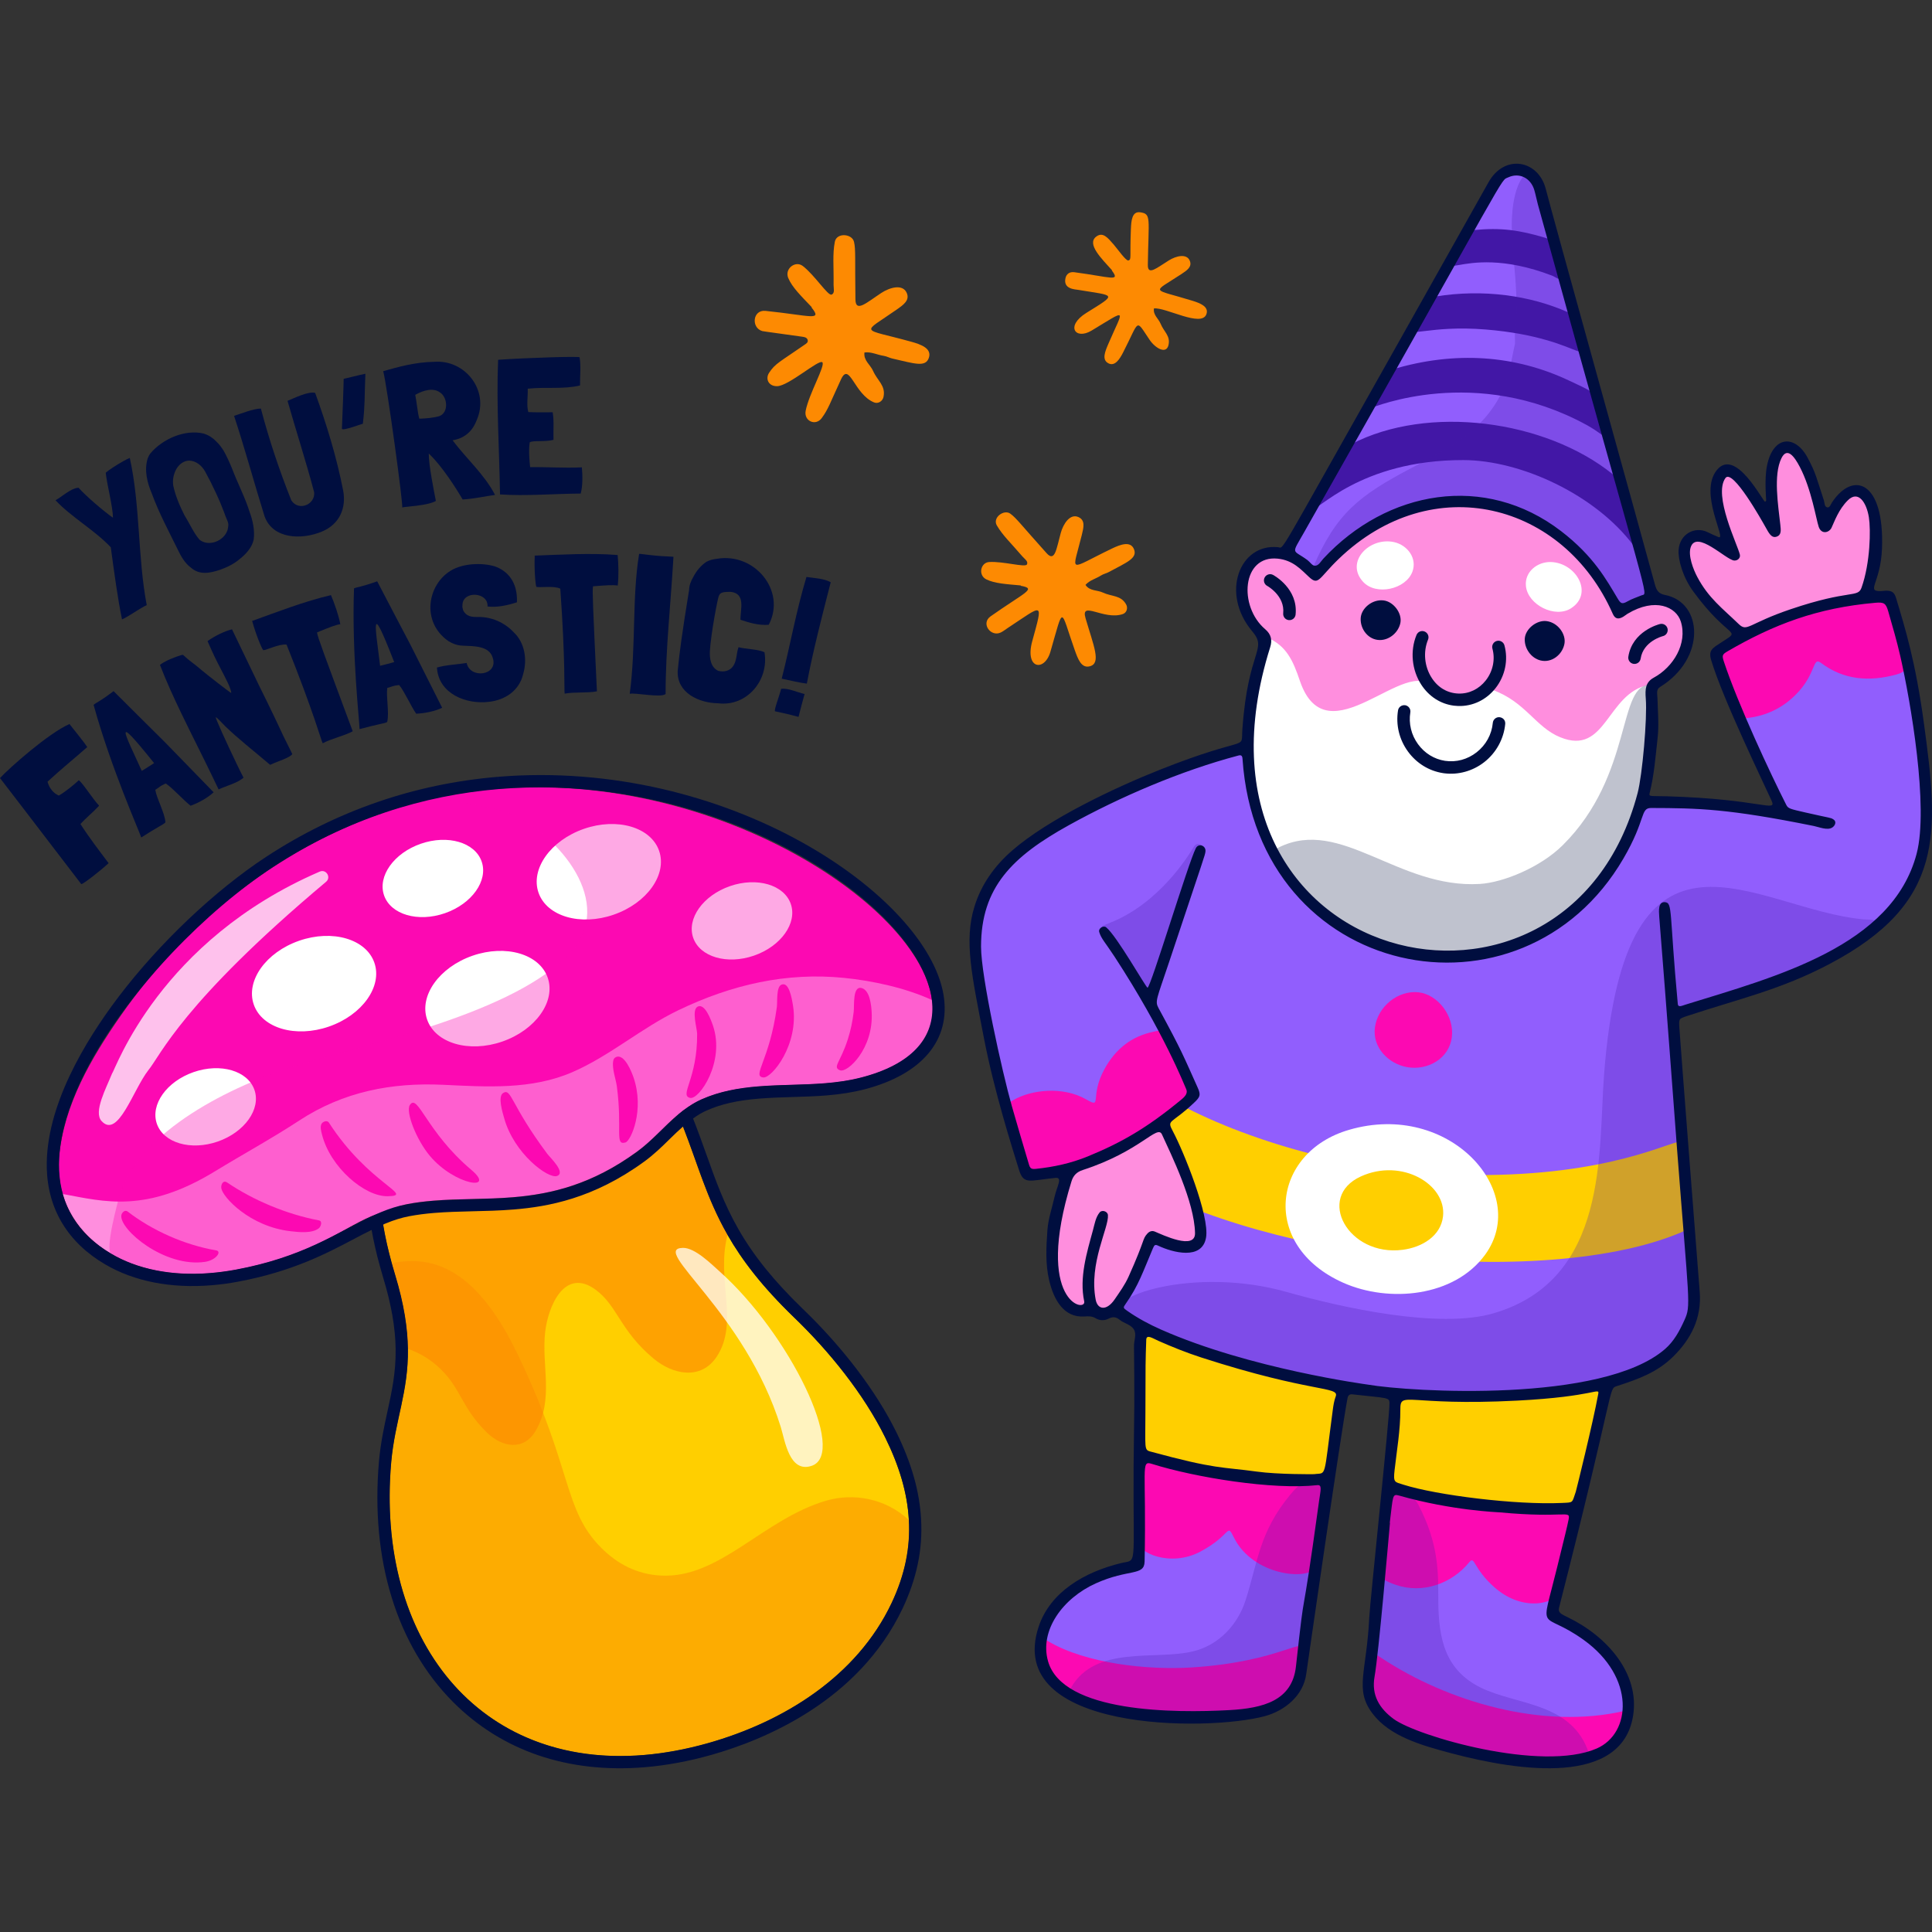 <?xml version="1.0" encoding="UTF-8"?>
<!-- Generator: Adobe Illustrator 25.2.1, SVG Export Plug-In . SVG Version: 6.00 Build 0)  -->
<svg xmlns="http://www.w3.org/2000/svg" xmlns:xlink="http://www.w3.org/1999/xlink" version="1.1" id="Capa_1" x="0px" y="0px" viewBox="0 0 512 512" style="enable-background:new 0 0 512 512;" xml:space="preserve" width="512" height="512">
<rect x="0" y="0" width="512" height="512" fill="#333333" stroke="none"/>
<g>
	<g>
		<g>
			<g>
				<path style="fill:#FFCF00;" d="M240.867,402.815c0.388,7.206-1.019,14.462-4.595,22.011      c-9.193,19.407-28.537,31.436-48.676,37.134c-53.356,15.035-88.569-21.551-83.919-74.437c0.984-11.054,4.589-18.59,4.416-30.07      c-0.065-5.415-0.97-11.731-3.39-19.701c-0.32-0.991-0.6-1.995-0.886-3.02c-0.021-0.061-0.043-0.123-0.044-0.191      c-0.287-1.094-0.574-2.187-0.842-3.287c-0.532-2.133-0.983-4.293-1.352-6.482c-0.051-0.28-0.11-0.581-0.148-0.889      c-0.133-0.78-0.265-1.56-0.377-2.347c-0.001-0.069-0.03-0.151-0.031-0.219c2.574-0.916,5.414-1.923,6.787-2.193      c18.596-3.603,37.439,3.238,60.992-13.921c4.036-2.913,7.192-6.715,10.897-9.858c4.848,11.533,6.951,21.173,13.106,31.909      c3.788,6.624,9.144,13.668,17.625,21.854c9.231,8.889,18.478,20.274,24.169,31.858      C238.254,388.397,240.473,395.588,240.867,402.815z"/>
				<path style="opacity:0.65;fill:#FD8A02;" d="M192.807,327.256c-3.119,11.978,3.142,23.09-2.856,32.259      c-4.194,6.364-11.678,4.76-16.746,0.53c-8.946-7.474-9.551-13.986-15.341-18.241c-8.258-6.084-12.642,4.429-13.396,11.252      c-1.003,8.882,2.408,17.862-2.564,26.216c-3.139,5.241-8.846,4.398-13.057,0.191c-6.5-6.441-6.649-11.367-12.079-16.642      c-2.49-2.417-5.364-4.22-8.674-5.366c-0.065-5.415-0.97-11.731-3.39-19.701c-0.321-1.059-0.629-2.145-0.93-3.211      c-0.287-1.094-0.574-2.187-0.842-3.287c-0.512-2.14-0.963-4.301-1.352-6.482c-0.051-0.28-0.11-0.581-0.148-0.889      c-0.133-0.78-0.265-1.56-0.377-2.347c-0.001-0.069-0.03-0.151-0.031-0.219c2.574-0.916,5.414-1.923,6.787-2.193      c18.596-3.603,37.439,3.238,60.992-13.921c4.036-2.913,7.192-6.715,10.897-9.858C184.549,306.88,186.652,316.52,192.807,327.256      z"/>
				<path style="opacity:0.5;fill:#FD8A02;" d="M240.858,402.821c0.405,7.207-1.006,14.448-4.582,22.005      c-9.193,19.415-28.53,31.443-48.675,37.121c-53.369,15.043-88.568-21.55-83.922-74.424c0.977-11.062,4.579-18.595,4.426-30.07      c-0.07-5.42-0.984-11.724-3.41-19.694c-0.304-1.002-0.593-2.01-0.877-3.028c3.718-0.683,7.423-0.808,11.133,0.259      c11.049,3.162,18.131,15.273,22.678,24.844c14.207,29.893,11.626,40.169,21.66,50.313c4.249,4.291,9.511,7.062,15.84,7.395      c15.586,0.845,27.081-14.929,43.78-19.836C226.25,395.561,234.674,397.09,240.858,402.821z"/>
				<path style="fill:#FC09B2;" d="M247,265.016c1.206,9.103-4.282,16.763-18.734,20.536c-13.81,3.572-29.03-0.097-42.32,5.772      c-2.353,1.022-4.385,2.438-6.244,4.023c-3.705,3.143-6.861,6.944-10.897,9.858c-23.553,17.16-42.396,10.318-60.992,13.921      c-1.374,0.27-4.214,1.277-6.787,2.193l-1.167,0.405c-8.035,2.763-16.09,10.763-37.332,14.733      c-13.686,2.543-24.959,0.532-33.042-4.189c-6.538-3.836-10.957-9.438-12.878-15.838c-0.915-3.101-1.256-6.401-0.955-9.763      c1.267-13.883,8.501-26.233,16.324-37.479c18.531-26.613,46.291-47.915,77.804-56.341c1.612-0.444,3.238-0.847,4.859-1.203      C178.818,197.259,243.354,237.627,247,265.016z"/>
				<g>
					<path style="fill:#FFFFFF;" d="M113.19,270.189c2.178,6.282,11.098,8.893,19.924,5.833c8.826-3.06,14.215-10.633,12.037-16.914       c-2.178-6.281-11.098-8.893-19.924-5.833C116.401,256.335,111.012,263.908,113.19,270.189z"/>
					<path style="fill:#FFFFFF;" d="M142.712,236.566c2.178,6.281,11.098,8.893,19.924,5.833       c8.826-3.06,14.215-10.633,12.037-16.914c-2.178-6.281-11.098-8.893-19.924-5.833       C145.923,222.712,140.534,230.285,142.712,236.566z"/>
					<path style="fill:#FFFFFF;" d="M183.706,248.524c1.762,5.083,8.981,7.196,16.123,4.72c7.142-2.476,11.503-8.605,9.74-13.688       c-1.762-5.083-8.981-7.197-16.123-4.72S181.944,243.441,183.706,248.524z"/>
					<path style="fill:#FFFFFF;" d="M101.782,237.288c1.762,5.083,8.981,7.196,16.123,4.72c7.142-2.476,11.503-8.604,9.74-13.688       c-1.762-5.083-8.981-7.196-16.123-4.72C104.381,226.077,100.02,232.205,101.782,237.288z"/>
					<path style="fill:#FFFFFF;" d="M41.569,297.806c1.763,5.083,8.981,7.196,16.123,4.72c7.142-2.476,11.503-8.605,9.74-13.688       c-1.762-5.083-8.981-7.196-16.123-4.72C44.168,286.595,39.807,292.723,41.569,297.806z"/>
					<path style="fill:#FFFFFF;" d="M67.253,266.216c2.178,6.281,11.098,8.893,19.924,5.833c8.826-3.06,14.215-10.633,12.037-16.914       c-2.178-6.281-11.098-8.893-19.924-5.833C70.464,252.362,65.075,259.934,67.253,266.216z"/>
				</g>
				<path style="fill:#FF8EDE;" d="M246.994,265.021c1.217,9.098-4.281,16.768-18.73,20.522      c-13.805,3.589-29.019-0.082-42.308,5.781c-7.008,3.092-11.091,9.482-17.146,13.888c-23.55,17.151-42.396,10.3-60.992,13.914      c-1.596,0.31-5.109,1.606-7.971,2.588c-8.027,2.764-16.084,10.775-37.314,14.739c-24.762,4.614-41.657-5.707-45.925-20.037      c11.125,2.071,22.127,5.139,40.385-6.02c7.415-4.528,15.047-8.683,22.329-13.456c11.689-7.645,24.455-10.105,38.212-9.453      c11.461,0.543,23.309,1.332,34.103-3.335c9.954-4.308,18.304-11.701,28.082-16.405c14.275-6.867,28.742-10.121,43.97-8.597      C231.159,259.891,239.966,261.792,246.994,265.021z"/>
				<path style="opacity:0.35;fill:#FC09B2;" d="M246.994,265.021c1.217,9.098-4.281,16.768-18.73,20.522      c-13.805,3.589-29.019-0.082-42.308,5.781c-7.008,3.092-11.091,9.482-17.146,13.888c-23.55,17.151-42.396,10.3-60.992,13.914      c-1.596,0.31-5.109,1.606-7.971,2.588c-8.027,2.764-16.084,10.775-37.314,14.739c-13.69,2.547-24.968,0.538-33.044-4.197      c-1.741-1.021,1.661-13.573,2.183-15.33c5.152-17.309,30.012-29.301,46.721-34.475c19.656-6.086,58.107-13.929,72.908-30.127      c11.801-12.914-2.826-31.074-16.836-37.061c-1.576-0.673-18.166-3.989-19.834-3.616      C178.821,197.269,243.355,237.624,246.994,265.021z"/>
				<g>
					<g>
						<path style="fill:#FC09B2;" d="M113.93,306.33c-3.612-4.293-6.471-11.687-5.322-13.476c2.112-3.289,4.331,7.063,16.285,17.158        C131.633,315.704,120.548,314.194,113.93,306.33z"/>
					</g>
					<g>
						<path style="fill:#FC09B2;" d="M87.12,297.441c10.615,16.461,23.006,19.424,15.627,19.573        c-6.122,0.123-15.229-7.672-17.416-16.355c-0.2-0.795-0.553-2.018-0.138-2.807C85.501,297.269,86.613,296.796,87.12,297.441z"/>
					</g>
					<g>
						<path style="fill:#FC09B2;" d="M33.775,321.029c6.517,5.056,15.179,8.918,23.508,10.331c1.575,0.267-0.014,2.612-2.942,3.043        c-10.7,1.575-22.662-8.51-22.189-12.304C32.232,321.441,32.997,320.534,33.775,321.029z"/>
					</g>
					<g>
						<path style="fill:#FC09B2;" d="M145.031,305.772c0.763,1.023,4.994,4.963,2.6,5.87c-2.293,0.868-11.44-5.907-14.036-15.372        c-0.366-1.336-1.763-5.674-0.256-6.612C135.557,288.279,135.213,292.613,145.031,305.772z"/>
					</g>
					<g>
						<path style="fill:#FC09B2;" d="M60.103,313.312c6.976,4.755,15.875,8.493,24.408,10.101c1.037,0.195,0.527,1.672-0.036,2.108        c-1.836,1.422-5.387,1.006-7.491,0.764c-10.777-1.237-18-9.039-18.338-11.408C58.52,313.987,59.048,312.724,60.103,313.312z"/>
					</g>
					<g>
						<path style="fill:#FC09B2;" d="M210.157,266.516c1.633,10.328-5.655,19.29-7.887,19.021c-3.071-0.369,1.684-4.487,3.61-18.691        c0.181-1.338-0.208-5.246,1.184-5.881C209.051,260.058,209.82,264.383,210.157,266.516z"/>
					</g>
					<g>
						<path style="fill:#FC09B2;" d="M188.955,271.843c3.249,9.574-3.691,19.715-6.097,19.108c-2.89-0.73,1.977-4.972,1.89-16.974        c-0.011-1.492-1.6-6.471,0.215-7.248C186.775,265.953,188.324,269.983,188.955,271.843z"/>
					</g>
					<g>
						<path style="fill:#FC09B2;" d="M165.775,302.754c-2.956,0.903-0.798-3.323-2.293-14.802c-0.259-1.986-1.332-4.716-0.986-6.725        c0.085-0.494,0.232-0.844,0.711-1.072c2.257-1.075,4.212,4.008,4.671,5.34C170.873,294.177,167.179,302.325,165.775,302.754z"/>
					</g>
					<g>
						<path style="fill:#FC09B2;" d="M222.601,283.636c-2.059-0.837,0.101-2.025,2.082-8.211c0.761-2.375,1.27-4.821,1.56-7.297        c0.193-1.653-0.341-6.987,2.146-6.273c2.15,0.618,2.511,4.609,2.611,6.352C231.559,277.927,224.533,284.422,222.601,283.636z"/>
					</g>
				</g>
				<g style="opacity:0.75;">
					<path style="fill:#FFFFFF;" d="M86.41,233.688c-38.197,32.069-43.912,46.096-47.091,49.915       c-4.057,5.197-8.029,18.306-12.411,13.477c-2.188-2.41,1.209-8.643,2.763-12.526c0.967-1.235,12.635-35.261,55.074-53.576       C86.43,230.25,87.832,232.491,86.41,233.688z"/>
					<path style="fill:#FFFFFF;" d="M206.915,378.19c1.105,3.562,2.266,12.278,8.203,10.265c9.542-3.235-5.911-35.058-24.514-51.598       c-2.112-1.878-6.436-6.203-9.596-6.159C171.922,330.824,197.367,347.431,206.915,378.19z"/>
				</g>
			</g>
			<path style="fill:#000E3F;" d="M201.132,291.149c2.873-0.238,5.889-0.334,8.795-0.422c2.993-0.095,6.075-0.176,9.142-0.429     c3.846-0.318,7.021-0.841,10.024-1.611c15.33-3.985,22.97-13.142,20.935-25.131c-4.445-26.167-57.161-62.722-118.099-57.688     l0.268,3.24c80.447-6.624,149.451,62.558,96.072,76.428c-3.109,0.801-6.268,1.257-9.466,1.521     c-5.94,0.491-11.997,0.36-17.937,0.851c-5.12,0.423-10.137,1.294-14.9,3.406c-1.321,0.588-2.546,1.298-3.677,2.087     c-0.908,0.597-1.766,1.255-2.58,1.953c-3.72,3.135-6.886,6.941-10.907,9.862c-11.98,8.732-22.735,11.23-32.867,12.067     c-7.301,0.603-14.282,0.353-21.151,0.921c-2.333,0.193-4.659,0.472-6.971,0.924c-2.397,0.459-4.621,1.186-6.809,2.085     c-1.029,0.433-2.058,0.888-3.082,1.386c-8.767,4.182-17.83,10.586-35.394,13.863c-2.313,0.43-4.55,0.724-6.71,0.902     c-10.693,0.883-19.628-1.163-26.326-5.112c-36.979-21.652,7.996-79.609,42.821-102.452     c19.539-12.793,40.055-19.033,59.862-20.691l0.021-0.002l-0.289-3.239c-11.015,0.932-21.684,3.162-31.939,6.706     c-10.256,3.544-20.1,8.381-29.447,14.503c-13.636,8.956-28.259,22.822-39.087,37.07c-8.904,11.74-19.449,29.163-19.035,45.484     c0.288,10.872,5.627,19.675,15.455,25.431c7.681,4.52,17.451,6.432,28.231,5.541c2.289-0.189,4.656-0.494,7.032-0.951     c14.35-2.686,23.395-7.457,30.668-11.298c1.604-0.85,3.168-1.676,4.695-2.411c0.57,3.215,1.314,6.438,2.21,9.648     c0.283,1.042,0.585,2.083,0.887,3.102c2.121,6.98,3.195,13.134,3.271,18.803c0.079,6.214-1.005,11.262-2.175,16.578     c-0.883,4.053-1.797,8.261-2.24,13.169c-2.279,26.113,4.681,48.766,19.625,63.8c12.947,12.98,30.492,18.969,50.799,17.291     c5.702-0.471,11.637-1.57,17.63-3.261c13.942-3.936,39.062-14.21,50.727-38.858c3.739-7.921,5.342-15.644,4.881-23.588     c-0.39-7.362-2.536-14.906-6.563-23.099c-5.356-10.867-14.19-22.491-24.867-32.744c-7.564-7.314-12.992-14.043-17.036-21.147     c-3.764-6.605-5.999-12.858-8.351-19.471c-1.128-3.126-2.265-6.359-3.611-9.75c1.23-0.906,2.411-1.613,3.609-2.125     C191.115,292.586,195.385,291.624,201.132,291.149z M192.804,327.245c3.79,6.647,9.134,13.687,17.619,21.881     c9.237,8.871,18.486,20.265,24.184,31.843c3.658,7.419,5.863,14.631,6.241,21.842c0.421,7.208-1.002,14.459-4.575,22.018     c-9.183,19.419-28.526,31.435-48.674,37.123c-5.908,1.662-11.587,2.697-17.009,3.145c-43.657,3.606-71.032-30.54-66.915-77.575     c0.979-11.064,4.575-18.604,4.432-30.075c-0.077-5.409-0.991-11.728-3.409-19.684c-0.3-0.997-0.602-2.016-0.882-3.037     c-0.927-3.316-1.687-6.733-2.277-10.186c0.228-0.128,0.46-0.234,0.692-0.318c2.229-0.924,4.203-1.522,6.193-1.904     c2.035-0.386,4.207-0.674,6.626-0.874c3.283-0.271,6.583-0.348,10.056-0.439c3.582-0.078,7.294-0.167,11.095-0.481     c8.987-0.742,21.036-2.847,34.512-12.682c2.545-1.841,4.739-3.98,6.83-6.045c1.167-1.14,2.295-2.234,3.451-3.243     C184.988,308.708,187.26,317.524,192.804,327.245z"/>
		</g>
		<g>
			<g>
				<g>
					<path style="fill:#000E3F;" d="M21.35,218.334l-0.043,0.032c2.386,3.694,5.091,7.208,7.473,10.378       c-1.987,1.864-6.543,5.441-7.189,5.546l-0.072-0.011c-7.707-10-11.58-15.185-21.486-28.036L0,206.2       c2.471-2.694,12.887-11.913,18.407-14.323c1.113,1.446,3.754,4.613,4.713,6.112c-2.815,2.501-7.346,6.195-10.522,9.17       c0.497,1.924,1.787,3.17,2.951,3.654c0.072,0.011,0.072,0.011,0.115-0.021c1.728-1.004,4.064-2.934,5.206-4.015       c0.968,0.571,3.614,4.856,5.35,6.681c0.03,0.04,0.021,0.115-0.064,0.176C24.688,215.231,22.777,216.771,21.35,218.334z"/>
					<path style="fill:#000E3F;" d="M56.572,209.922l0.03,0.045c-1.546,1.463-3.885,2.745-6.034,3.541l-0.047,0.028       c-1.902-1.457-4.722-4.677-6.598-5.902c-1.643,0.724-1.444,0.845-2.769,1.677c0.369,2.357,2.484,6.019,2.688,8.603       c-0.043,0.028-0.06,0.1-0.106,0.128c-0.403,0.437-2.221,1.27-6.212,3.841c-0.047,0.027-0.047,0.027-0.119,0.01       c-0.395-1.416-7.966-18.288-12.603-35.097c0.756-0.662,1.631-0.839,5.295-3.635c1.975,1.964,10.883,10.853,13.452,13.372       L56.572,209.922z M37.57,204.289c1.045-0.594,2.166-1.361,3.27-2.053C29.503,188.096,33.121,194.448,37.57,204.289z"/>
					<path style="fill:#000E3F;" d="M71.591,202.688c-4.31-3.66-8.577-6.989-11.962-10.286l-1.147-1.185       c-0.577-0.59-1.15-1.182-1.291-1.115c-0.191,0.089,2.883,6.834,5.418,12.102c0.705,1.458,1.359,2.822,1.928,3.879       c-0.611,0.529-1.253,0.892-1.957,1.231c-1.503,0.724-3.193,1.191-4.65,1.892l-1.579-3.291       c-2.879-5.972-5.486-11.03-8.314-16.906c-2.085-4.327-4.051-8.652-5.647-12.807c0.544-0.435,1.274-0.845,2.025-1.206       c0.798-0.384,3.991-1.692,4.132-1.41c2.004,1.875,2.582,2,4.981,4.089c0.803,0.711,7.588,6.019,7.728,5.951       c0.123-0.231-0.395-1.662-0.917-2.745c-1.198-2.493-2.335-4.493-3.423-6.749c-0.633-1.316-1.219-2.656-1.919-4.231       c0.989-0.707,2.077-1.346,3.248-1.911c1.176-0.567,2.255-0.97,3.24-1.212l7.286,15.142c1.316,2.609,2.628,5.335,3.919,8.017       c0.888,1.832,1.631,3.503,2.467,5.242c0.611,1.27,1.248,2.469,1.86,3.739l0.45,0.94c-0.119,0.115-0.357,0.461-1.435,0.983       C74.763,201.45,72.861,202.077,71.591,202.688z"/>
					<path style="fill:#000E3F;" d="M90.19,165.413c-1.316,0.187-2.955,0.875-6.004,2.111l-0.098,0.036l-0.051,0.019       c0.017,0.049-0.017,0.115,0.004,0.163c0.128,1.004,1.444,4.579,9.397,25.955l0.017,0.049l0.021,0.049       c-2.276,1.242-5.728,1.957-7.953,3.182c-0.356-0.539-2.327-8.032-9.567-26.117l-0.068-0.032       c-1.805-0.253-5.244,1.454-6.114,1.486c-0.421-0.408-2.068-4.471-2.913-7.658c-0.017-0.051-0.068-0.034-0.085-0.083       c6.675-2.401,13.923-5.227,20.93-6.86C88.61,159.829,89.706,162.928,90.19,165.413z"/>
					<path style="fill:#000E3F;" d="M117.154,187.521l0.012,0.051c-1.915,0.932-4.526,1.45-6.819,1.563l-0.047,0.015       c-1.376-1.962-3.095-5.879-4.518-7.611c-1.783,0.195-1.631,0.372-3.146,0.766c-0.353,2.357,0.561,6.486-0.021,9.008       c-0.051,0.013-0.085,0.079-0.14,0.091c-0.514,0.295-2.497,0.543-7.078,1.792c-0.051,0.013-0.051,0.013-0.115-0.025       c0.047-1.467-2.097-19.83-1.465-37.248c0.917-0.402,1.805-0.31,6.14-1.873c1.295,2.467,7.113,13.62,8.802,16.792       L117.154,187.521z M100.729,176.44c1.176-0.253,2.471-0.645,3.737-0.975C97.905,158.576,99.447,165.723,100.729,176.44z"/>
					<path style="fill:#000E3F;" d="M136.945,159.629c-2.361,0.773-5.223,1.408-7.75,1.098c0.268-3.889-6.65-4.287-6.641-0.331       c-0.085,0.488,0.085,0.936,0.208,1.395c0.811,1.567,2.208,1.728,3.686,1.72c3.724-0.132,7.282,1.45,9.732,4.091       c2.883,2.737,3.596,7.168,2.476,10.975c-1.023,4.478-4.824,6.942-9.079,7.416c-6.063,0.743-13.193-2.155-13.754-8.77       l-0.021-0.153l-0.025-0.155c2.374-0.724,5.575-0.83,7.889-1.225c0.913,4.348,8.459,3.329,6.921-1.346       c-0.905-3.242-5.053-3.102-8.025-3.24c-1.431-0.051-2.667-0.552-3.771-1.231c-7.244-5.096-5.495-14.958,0.709-18.675       c3.146-1.892,8.013-2.14,11.541-1.134c3.554,1.212,6.17,4.253,5.953,9.558L136.945,159.629z"/>
					<path style="fill:#000E3F;" d="M163.705,155.181c-1.312-0.223-3.083-0.07-6.365,0.18l-0.102,0.002l-0.051,0.002       c0,0.053-0.051,0.106-0.046,0.157c-0.183,0.998-0.026,4.804,1.044,27.588v0.053v0.051c-2.543,0.491-6.051,0.121-8.543,0.609       c-0.174-0.622,0.234-8.359-1.155-27.794l-0.055-0.049c-1.639-0.79-5.435-0.21-6.28-0.45c-0.272-0.514-0.607-4.89-0.437-8.182       c-0.004-0.051-0.055-0.051-0.055-0.102c7.091-0.255,14.857-0.737,22.025-0.157       C163.904,149.381,163.998,152.665,163.705,155.181z"/>
					<path style="fill:#000E3F;" d="M178.469,147.547l-0.009,0.208c-0.667,11.932-2.085,24.293-2.068,36.159       c-1.21,1.08-8.025-0.395-9.507-0.06c1.69-12.503,0.577-25.369,2.475-36.97l0.009-0.106c0.365-0.03,1.66,0.198,2.128,0.225       c1.248,0.121,2.594,0.352,5.724,0.473L178.469,147.547z"/>
					<path style="fill:#000E3F;" d="M190.507,157.916c-0.259,0.331-2.106,9.924-2.386,14.682c-0.094,2.044,0.31,4.32,2.238,5.187       c1.473,0.378,3.057,0.032,3.936-1.263c1.011-1.486,0.811-3.361,1.427-5.011c1.923,0.548,4.994,0.475,6.87,1.335       c1.265,7.467-4.734,14.492-12.293,13.528c-5.006-0.057-10.989-2.737-10.701-8.603c0.476-4.996,1.214-10.318,3.023-21.448       c0.017-1.21,0.514-2.401,1.079-3.374c0.887-1.716,2.038-3.074,3.507-4.07c0.858-0.452,1.788-0.684,2.807-0.796       c9.907-1.697,18.429,8.431,13.711,17.49c-2.616,0.193-4.947-0.469-7.507-1.325c-0.008-2.796,1.456-6.959-2.594-7.401       c-0.904,0.026-2.055-0.04-2.705,0.444C190.741,157.423,190.584,157.77,190.507,157.916z"/>
					<path style="fill:#000E3F;" d="M205.428,188.508c-0.459-0.108,1.117-4.025,1.562-5.902l0.013-0.051       c1.779-0.274,4.238,0.9,6.217,1.369c-0.497,1.866-1.125,4.075-1.597,6.055l-0.357-0.085c-0.815-0.193-1.155-0.329-1.919-0.51       l-0.102-0.023L205.428,188.508z M213.878,152.922c1.813,0.27,4.522,0.376,6.272,1.38c-2.217,8.645-4.675,18.091-6.331,26.868       c-1.826-0.219-4.616-0.883-6.607-1.303l-0.051-0.011c2.272-8.898,3.813-17.864,6.565-26.97L213.878,152.922z"/>
				</g>
			</g>
			<g>
				<g>
					<path style="fill:#000E3F;" d="M34.407,121.405c2.798,12.749,2.059,26.244,4.48,38.966c-0.387,0.161-0.751,0.365-1.159,0.599       c-1.27,0.72-2.781,1.758-4.187,2.554c-0.365,0.208-0.726,0.414-1.117,0.576l-0.089,0.051       c-1.193-5.802-2.085-12.552-2.968-19.07l-0.051-0.091c-4.327-4.561-10.463-7.977-14.599-12.408       c1.223-0.696,2.429-1.739,3.749-2.488c0.726-0.412,1.473-0.777,2.335-0.845c2.11,2.342,6.76,6.302,9.134,7.951       c-0.013-2.872-1.609-8.862-1.915-11.93c0.96-0.845,2.998-2.121,4.586-3.021c0.726-0.412,1.384-0.728,1.775-0.887       L34.407,121.405z"/>
					<path style="fill:#000E3F;" d="M59.333,119.564c0.841,1.509,1.541,3.083,2.191,4.677c1.312,3.471,2.879,6.486,4.098,9.881       l0.556,1.637c0.854,2.306,1.367,4.875,1.049,7.242c-0.42,2.013-1.898,3.696-3.622,5.089c-1.533,1.308-3.303,2.206-5.223,2.887       c-2.73,0.928-5.512,1.476-7.779-0.541c-1.601-1.172-2.616-2.947-3.49-4.786c-2.391-4.874-4.998-9.711-6.883-14.868       c-1.223-2.881-2.055-6.166-1.096-9.274c0.187-0.482,0.395-0.915,0.717-1.344c3.287-3.913,9.24-6.444,14.161-5.261       c1.265,0.41,2.378,1.115,3.244,2.042C58.11,117.708,58.746,118.626,59.333,119.564z M55.783,127.645       c-0.017-0.047-0.858-1.559-1.393-2.633c-0.926-1.701-2.488-2.894-4.28-2.953c-1.52,0.047-2.76,1.113-3.422,2.318       c-0.714,1.346-0.99,2.781-0.781,4.284c0.556,2.667,1.711,5.406,3.04,8.011c1.329,2.093,2.34,4.499,3.894,6.323       c2.357,1.977,6.493,0.484,7.473-2.577c0.493-2.102,0.017-1.889-0.972-4.762c-0.522-1.308-0.943-2.378-1.002-2.522l-1.019-2.289       L55.783,127.645z"/>
					<path style="fill:#000E3F;" d="M90.958,130.092c0.82,4.552-0.964,8.824-5.605,10.762c-5.456,2.301-13.087,2.004-15.248-4.042       c-2.735-8.766-5.181-17.839-8.059-26.556l-0.064-0.034l0.047-0.017c2.043-0.635,4.938-1.866,7.1-1.938l0.017,0.049       c2.149,8.127,4.845,16.246,8.068,24.312c1.953,2.943,6.348,1.081,6.046-2.157c-2.131-8.078-4.858-16.463-7.061-24.244       c1.796-0.722,5.427-2.567,7.316-2.115C86.568,112.503,89.235,121.231,90.958,130.092z"/>
					<path style="fill:#000E3F;" d="M96.092,112.316c-0.56,0.126-5.24,1.917-5.478,1.329c0.11-2.376,0.476-12.244,0.463-13.257       c-0.042,0.062,4.357-1.081,5.741-1.335l0.013,0.049c-0.267,6.478-0.076,8.04-0.658,13.089c0,0,0.013,0.051-0.03,0.113       L96.092,112.316z"/>
					<path style="fill:#000E3F;" d="M131.242,131.152c-2.433,0.312-5.444,1.017-8.577,1.21l-0.055,0.007       c-1.749-2.983-5.448-8.821-8.862-12.061l-0.123-0.142c-0.013,3.159,1.389,9.974,1.885,12.592       c-2.204,1.285-8.28,1.488-8.934,1.73c0.416-0.053-4.059-32.726-5.023-36.125c3.813-1.07,8.424-2.401,13.516-2.48       c8.233-0.639,14.662,7.633,11.295,15.38c-0.973,2.65-2.862,4.734-6.145,5.369l-0.208,0.028l-0.055,0.006l0.009,0.051       c3.558,4.749,8.42,9.015,11.227,14.441L131.242,131.152z M111.124,110.965l0.051-0.008c1.622-0.051,3.601-0.2,5.227-0.673       c2.565-0.909,2.238-5.074,0.132-6.329c-1.681-1.204-4.187-0.62-6.493,0.679C110.423,106.371,110.665,109.445,111.124,110.965z"/>
					<path style="fill:#000E3F;" d="M154.21,123.955c0.191,2.24,0.229,4.745-0.314,6.841c-7.091,0.057-14.645,0.696-21.388,0.227       c-0.187-12.102-0.994-23.724-0.501-35.681c8.076-0.543,21.584-0.964,21.592-0.65c0.404,2.446,0.077,4.955,0.115,7.408v0.053       c-4.42,1.06-9.074,0.348-13.66,0.839l-0.153,0.002l-0.051,0.053c0.081,2.034-0.352,4.231,0.144,6.102l0.055,0.053       c2.085,0.123,4.28,0.036,6.416,0.055l0.004,0.051c0.399,2.344,0.123,4.694,0.217,7.25c-2.132,0.607-5.584,0.087-6.301,0.673       c-0.335,2.04-0.081,4.851,0.098,6.52l0.055,0.051c4.59-0.07,8.93,0.278,13.669,0.049L154.21,123.955z"/>
				</g>
			</g>
		</g>
		<g>
			<g>
				<g>
					<path style="fill:#915EFD;" d="M305.948,263.617c0,0,0.019,0.025-0.003,0.022c-0.003,0.022-0.03,0.063-0.032,0.085       l-0.011,0.087C305.937,263.704,306.003,263.535,305.948,263.617z"/>
					<path style="fill:#915EFD;" d="M441.005,240.321c-1.176,0.006,6.021,77.527,7.303,102.731       c0.497,9.889-6.623,17.413-15.253,20.577c-17.099,6.281-33.65,5.622-50.039,5.606c-31.363,0.013-72.249-11.807-85.492-21.405       c-2.395-1.746,0.674-2.51,3.39-8.708c1.411-3.259,3.857-9.247,4.185-9.915c0.879-1.862,4.052,1.978,9.565,1.879       c2.334-0.037,3.439-1.05,3.797-3.355c0.909-5.762-4.322-18.381-6.749-23.723c-2.788-6.165-3.421-6.245-1.492-7.819       c7.26-5.999,7.479-5.106,5.452-9.577c-9.043-19.978-11.021-19.253-9.906-22.438c0.038-0.129,0.074-0.235,0.104-0.297       c0,0,0.025-0.019,0.031-0.063c0.035-0.107,0.101-0.276,0.046-0.194c0.399-1.214,2.488-7.536,11.593-34.904       c0.102-0.275,0.92-3.055,0.479-3.244c-0.944-0.43-9.745,29.083-12.88,36.825c-0.35,0.843-1.227,0.931-1.807,0.259       c-0.676-0.795-9.847-16.265-10.702-15.819c-1.467,0.723,10.582,13.963,22.52,41.184c0.674,1.505,0.437,2.495-0.663,3.486       c-10.104,9.009-24.557,17.334-38.189,19.197c-3.475,0.468-3.975,0.205-4.921-2.998c-3.117-10.576-8.424-26.598-11.992-51.803       c-1.423-9.939,0.266-18.176,7.023-25.813c11.107-12.541,43.81-25.914,60.087-30.436c3.746-1.033,3.669-0.422,3.908,2.758       c4.681,61.344,85.125,71.152,104.216,12.979c0.826-2.49-0.65-2.921,20.805-1.574c7.436,0.478,21.636,3.233,22.357,3.502       c1.352,0.526,5.319,1.251,6.936,1.102c0.404-0.037,0.29-0.54,0.077-0.611c-1.34-0.458-8.981-1.938-9.933-2.125       c-1.97-0.383-2.186-1.298-2.743-2.5c-7.558-15.775-11.902-25.065-16.24-37.37c-0.684-1.95-0.35-2.839,1.309-3.849       c14.062-8.396,27.676-12.391,41.089-13.218c1.788-0.106,2.263,0.176,2.723,1.787c1.256,4.262,2.561,8.487,3.52,12.823       c2.676,12.117,6.394,35.256,5.303,47.694c-2.513,28.892-36.365,38.037-62.698,46.118c-4.2,1.286-3.374,2.123-4.527-13.261       C441.731,241.943,441.874,240.298,441.005,240.321z"/>
					<path style="fill:#915EFD;" d="M402.284,45.689c-2.454-0.406-4.321,0.603-5.573,2.805c-3.107,5.464,5.028-8.629-20.236,36.033       c-15.531,27.456-0.476,0.616-33.287,58.895c-1.003,1.781-2.092,3.027,0.569,4.326c3.817,1.863,3.848,4.758,5.671,3.104       c1.476-1.34,7.499-9.609,20.565-15.129c21.313-9.004,44.08,0.577,55.828,19.98c2.792,4.611,2.808,5.987,4.667,5.138       c1.883-0.861,3.672-1.925,5.73-2.386c1.751-0.392,1.156-0.276-9.262-37.912c-21.009-75.894-19.382-70.483-19.682-71.199       C406.226,46.844,405.093,46.007,402.284,45.689z"/>
					<path style="fill:#915EFD;" d="M316.058,454.488c13.274-0.073,28.063-0.177,28.403-13.469       c0.169-6.605,1.016-6.905,1.657-11.434c5.513-39.01,6.23-36.994,3.696-36.988c-3.688,0.008-7.895,0.168-9.043,0.076       c-36.901-2.967-38.049-8.572-38.232-4.951c-0.126,2.493-0.062,3.107-0.087,19.498c-0.012,8.119,0.19,7.732-2.24,8.34       c-5.862,1.467-11.692,2.416-17.975,8.343c-8.49,8.01-7.536,19.602,0.34,24.045c4.721,2.663,10.074,4.302,13.505,4.873       C298.127,453.162,311.094,454.516,316.058,454.488z"/>
					<path style="fill:#915EFD;" d="M399.736,465.519c7.675,1.088,15.032,1.744,22.442-0.641c11.96-3.85,14.517-24.053-9.251-35.338       c-2.612-1.24-2.541-0.657-0.005-11.235c5.001-20.858,3.649-14.305,4.051-16.449c0.727-3.884-4.885,1.344-36.608-4.199       c-11.642-2.035-11.828-4.75-12.48-0.056c-0.629,4.525,0.038,2.853-0.311,5.915c-4.682,41.021-2.792,35.81-3.882,38.792       c-0.648,1.771-0.503,3.544-0.471,5.3c0.155,8.436,11.964,12.399,19.954,14.532       C388.815,463.645,394.461,465.194,399.736,465.519z"/>
				</g>
				<g>
					<path style="fill:#FFCF00;" d="M366.149,332.613c23.127,2.934,56.796,3.076,78.318-5.592c3.246-1.307,3.653-1.726,2.778-3.484       c-0.729-1.464-0.398-2.253-1.348-15.453c-0.065-0.906,0.009-1.666,0.692-2.324c1.231-1.187-0.273-3.519-1.978-3.117       c-4.728,1.117-22.769,9.978-60.124,8.617c-30.305-1.104-59.981-11.085-77.171-21.591c-7.97-4.871-8.375-5.901-9.995-4.347       c-0.705,0.676-0.965,1.431-0.339,2.253c0.461,0.607,0.423,1.15,0.201,1.837c-4.734,14.626-4.09,13.749-5.361,15.445       c-1.079,1.441-0.235,2.054,2.414,3.957c18.166,13.048,49.567,20.939,71.918,23.775       C366.151,332.597,366.15,332.605,366.149,332.613z"/>
					<path style="fill:#FFCF00;" d="M414.784,399.293c2.588-0.192,2.996-0.574,3.609-3.099c2.784-11.476,4.497-18.109,6.582-27.199       c0.826-3.598-3.484,1.066-31.019,1.412c-23.582,0.295-23.19-1.986-23.493,1.62c-0.339,4.037-1.183,8.02-1.101,12.109       c0.039,1.963-0.37,3.944-0.654,5.905c-0.504,3.481,0.195,3.542,2.953,4.382C382.44,397.707,404.549,400.055,414.784,399.293z"/>
					<path style="fill:#FFCF00;" d="M327.701,390.011c8.674,1.101,14.164,2.223,21.692,1.484c2.093-0.206,2.235-0.376,2.54-2.311       c0.982-6.241,1.957-12.483,2.931-18.726c0.606-3.881-0.303-2.159-12.118-4.987c-31.947-7.645-35.33-11.598-38.684-12.532       c-0.526-0.147-1.183,0.245-1.324,0.795c-0.162,0.634-0.361,26.411-0.15,29.948c0.09,1.503,0.735,1.77,8.062,3.691       C316.245,388.839,321.983,389.366,327.701,390.011z"/>
				</g>
				<g>
					<path style="fill:#4217A6;" d="M358.085,117.718c-2.169,1.131-1.46,0.596-9.999,15.752c-0.227,0.403-0.574,0.966-0.264,1.309       c1.059,1.172,12.298-12.901,39.992-12.853c15.256,0.027,34.981,9.178,45.037,22.58c0.43,0.573,0.985,1.482,1.384,1.242       c0.35-0.211,0.121-0.942,0.013-1.335c-4.232-15.325-3.916-16.367-6.896-18.767C409.552,111.309,378.448,107.1,358.085,117.718z       "/>
					<path style="fill:#4217A6;" d="M420.342,112.552c3.699,2.01,4.806,3.592,5.447,2.903c0.157-0.169,0.219-0.545,0.155-0.781       c-2.959-10.963-1.315-9.658-10.162-13.833c-14.107-6.657-30.005-7.993-46.9-2.901c-1.199,0.361-0.901,0.108-5.994,9.393       c-0.172,0.314,0.13,0.797,0.526,0.738C364.033,107.977,390.893,96.547,420.342,112.552z"/>
					<path style="fill:#4217A6;" d="M417.935,85.515c-0.343-1.306-1.08-2.17-2.342-2.734c-10.016-4.475-22.513-6.256-35.166-4.203       c-1.873,0.304-1.95,0.891-5.992,8.143c-1.697,3.046,4.285-0.626,19.307,0.601C421.399,89.577,421.889,100.558,417.935,85.515z"/>
					<path style="fill:#4217A6;" d="M390.527,60.975c-0.917,0.09-1.73,0.35-2.199,1.188c-9.522,16.998-2.981,0.953,22.973,10.878       c0.868,0.331,1.87,1.29,2.667,0.7c1.033-0.766,0.09-1.955-0.116-2.924c-0.321-1.511-0.9-2.968-1.207-4.481       c-0.375-1.848-1.515-2.835-3.22-3.342C402.772,61.013,397.854,60.253,390.527,60.975z"/>
				</g>
				<g>
					<path style="fill:#FC09B2;" d="M369.851,419.986c7.151,2.474,14.865-0.259,19.561-6.025c1.438-1.766,0.967,1.733,6.708,6.757       c7.817,6.842,16.765,4.076,17.311,0.613c0.382-2.427,1.129-4.772,1.685-7.155c0.942-4.035,1.367-8.191,2.767-12.121       c0.721-2.025-0.424-2.919-1.224-2.799c-10.014,1.497-46.101-5.025-46.319-5.055c-4.198-0.572-3.247-1.059-4.903,18.14       C365.017,417.213,365.054,418.327,369.851,419.986z"/>
					<path style="fill:#FC09B2;" d="M318.097,411.202c8.488-4.523,6.846-7.83,8.966-3.624c4.997,9.913,19.283,11.303,21.443,7.964       c1.018-1.575,1.38-8.71,4.086-21.747c0.658-3.173-4.633-1.803-13.901-3.01c-4.586-0.597-9.234-0.417-13.799-1.25       c-12.528-2.286-15.641-2.239-21.098-3.973c-1.52-0.483-2.367,0.189-2.27,1.814c0.336,5.587-0.187,4.232-0.218,20.628       C301.299,411.664,310.294,415.359,318.097,411.202z"/>
					<path style="fill:#FC09B2;" d="M275.939,310.637c17.388-2.4,29.201-11.891,38.066-18.773c1.649-1.28,1.874-2.429,1.094-4.114       c-7.406-15.986-6.809-14.873-9.496-14.311c-5.832,1.219-10.012,4.643-12.853,9.783c-4.146,7.5-0.456,10.678-4.865,8.147       c-6.321-3.628-14.696-2.517-19.262,0.128c-2.085,1.207-1.827,0.685,1.292,11.153       C272.117,310.039,271.659,311.228,275.939,310.637z"/>
					<path style="fill:#FC09B2;" d="M499.107,158.599c-14.702,1.13-28.149,4.834-41.645,13.1c-2.787,1.707-3.013,1.76,3.504,17.15       c0.616,1.453,0.809,1.596,2.35,1.401c4.836-0.612,9.017-2.624,12.482-6.065c5.697-5.658,4.421-10.278,6.791-8.502       c6.089,4.563,12.815,4.998,19.905,3.093c2.828-0.759,2.787-1.974,2.472-3.333C501.325,159.718,500.814,158.645,499.107,158.599       z"/>
					<path style="fill:#FC09B2;" d="M431.493,457.352c2.102-3.137,0.369-4.264-1.055-3.933       c-21.535,5.012-46.721-2.411-64.321-14.023c-0.393-0.26-0.776-0.542-1.192-0.76c-2.971-1.558-3.127,5.253-2.721,8.507       c1.039,8.326,11.207,12.5,18.072,14.817C397.426,467.747,421.407,472.4,431.493,457.352z"/>
					<path style="fill:#FC09B2;" d="M344.341,445.9c0.914-2.301,1.966-5.967,1.776-8.234c-0.388-4.635-5.96,2.685-30.354,4.226       c-11.581,0.732-27.915-0.997-37.917-6.905c-0.811-0.479-1.664-1.055-2.607-0.342c-1.026,0.775-0.776,1.833-0.462,2.845       c2.741,8.868,9.144,12.634,17.912,15.079C302.806,455.39,339.231,458.766,344.341,445.9z"/>
					<path style="fill:#FC09B2;" d="M384.746,274.902c0.739-5.735-3.81-11.376-8.81-11.93c-5.38-0.597-10.801,3.678-11.566,9.323       c-0.707,5.221,3.522,9.609,8.506,10.503C378.31,283.772,384.015,280.574,384.746,274.902z"/>
				</g>
				<g>
					<path style="fill:#FF8EDE;" d="M443.819,176.024c-4.484,5.619-7.177,3.947-6.802,7.632       c2.387,22.793-5.805,48.902-26.795,61.897c-27.684,17.159-67.441,4.839-77.31-33.453c-2.552-9.95-1.512-24.612-0.963-26.139       c1.122-3.074,0.085-3.117,3.862-15.058c0.557-1.77-0.31-2.457-1.511-3.652c-3.816-3.833-6.246-10.906-3.523-16.106       c1.668-3.182,5.401-4.815,8.861-3.933c4.359,1.13,5.638,2.756,7.986,5.05c1.167,1.124,1.172,0.903,3.15-1.397       c22.752-26.191,59.728-22.896,76.62,9.522c1.284,2.47,1.42,2.797,3.881,1.224C442.353,154.616,452.393,165.364,443.819,176.024       z"/>
					<path style="fill:#FF8EDE;" d="M484.573,139.141c-0.453,1.133-1.462,0.837-1.724-0.164c-1.23-4.689-2.071-9.548-5.049-15.89       c-1.542-3.283-4.344-5.84-6.272-2.686c-4.661,7.626,3.33,30.149-4.437,15.751c-8.169-15.144-12.202-12.034-11.624-4.727       c0.561,7.089,4.796,14.556,4.539,15.683c-0.434,1.908-3.763-2.832-8.608-4.253c-6-1.761-7.158,7.269,2.978,17.777       c1.898,1.968,3.967,3.771,5.928,5.68c1.153,1.123,2.238,1.323,3.791,0.558c11.742-5.782,25.511-8.52,26.618-8.479       c2.173,0.081,3.199-1.081,3.817-3.023C501.172,134.473,491.799,121.057,484.573,139.141z"/>
					<path style="fill:#FF8EDE;" d="M279.574,336.417c0.547,4.835,3.068,11.106,7.474,10.447c1.312-0.196,1.632-0.502,1.35-1.88       c-1.5-7.324,0.916-14.267,3.17-21.851c0.073-0.246,0.522-1.22,0.731-1.073c1.164,0.823-1.666,5.701-2.954,13.764       c-0.436,2.731-0.165,5.45-0.065,8.174c0.088,2.388,2.128,4.746,4.449,3.255c3.346-2.148,6.441-8.573,7.911-12.182       c3.072-7.543,2.588-8.431,5.093-7.3c3.71,1.674,9.872,4.16,10.667,0.161c0.258-1.299,0.402-2.614,0.086-3.932       c-1.684-7.026-3.331-13.031-8.519-23.616c-0.604-1.231-1.006-2.143-2.169-1.543c-2.984,1.539-9.659,6.927-21.142,10.675       c-0.992,0.324-1.66,0.776-2.002,1.759c-0.649,1.87-1.434,3.698-1.981,5.596C279.39,324.799,278.982,331.184,279.574,336.417z"/>
				</g>
				<g>
					<path style="fill:#FFFFFF;" d="M434.343,212.594c-6.174,21.219-21.856,36.95-44.358,40.017       c-37.266,5.097-69.958-30.391-55.15-78.748c0.417-1.366,0.829-2.689,0.029-4.077c-0.345-0.598,0.51-1.044,0.993-0.828       c5.042,2.215,6.782,5.984,8.665,11.59c7.253,20.943,28.416-7.54,35.274,1.859c0.435,0.587,1.141,0.965,1.751,1.398       c3.677,2.662,7.212,1.891,11.017-0.643c0.946-0.634,1.887-0.714,2.948-0.336c8.71,3.091,11.458,9.925,17.948,12.546       c12.257,5.02,12.309-11.627,23.406-13.864c0.434-0.1,0.986-0.252,1.304,0.21c0.335,0.508-0.002,0.887-0.414,1.167       C435.691,184.308,439.974,193.213,434.343,212.594z"/>
					<path style="fill:#FFFFFF;" d="M416.357,161.192c6.057-3.912,1.348-12.041-5.345-12.248c-3.571-0.11-7.024,2.582-6.624,6.391       C404.908,160.289,412.092,163.946,416.357,161.192z"/>
					<path style="fill:#FFFFFF;" d="M361.245,154.199c-4.888-5.301,1.702-11.996,8.234-10.525c3.485,0.785,6.156,4.254,4.818,7.843       C372.557,156.184,364.686,157.931,361.245,154.199z"/>
					<g>
						<path style="fill:#FFFFFF;" d="M357.52,299.416c-20.541,5.957-23.69,30.662-1.55,40.525        c12.094,5.372,29.438,3.802,37.632-7.468C405.624,315.877,384.147,291.638,357.52,299.416z M371.71,331.213        c-14.427,1.856-23.102-13.941-11.082-19.439c10.884-4.979,22.744,2.14,21.789,10.577        C381.824,327.58,376.842,330.553,371.71,331.213z"/>
					</g>
				</g>
				<g style="opacity:0.25;">
					<path style="fill:#4217A6;" d="M395.865,348.022c-14.454,4.258-40.224-1.475-54.879-5.631       c-24.734-7.015-49.332,1.652-43.296,5.536c7.659,4.93,13.07,7.138,22.859,10.385c18.064,5.992,42.41,9.851,42.638,9.828       c3.837-0.391,87.599,10.369,85.105-24.989c-6.858-97.228-5.031-79.333-4.76-77.314c0.242,1.799,0.757,2.206,2.415,1.62       c9.935-3.509,33.17-8.229,48.945-20.783c0.908-0.722,2.119-1.223,2.366-2.575c-1.063-0.479-2.212-0.36-3.325-0.456       c-28.78-2.497-63.134-33.893-68.848,41.27C423.539,305.269,426.371,339.036,395.865,348.022z"/>
					<path style="fill:#4217A6;" d="M401.546,87.294c-0.218,1.993,0.056,3.33-0.086,3.947c-0.995,4.303-1.462,8.747-3.467,12.78       c-5.133,10.328-13.685,14.604-23.848,19.95c-14.065,7.398-20.03,12.107-26.18,26.41c-0.082,0.191,0.054,0.609,0.226,0.739       c1.637,1.232,4.824-7.359,19.752-14.474c21.794-10.387,45.484-1.149,57.736,18.82c2.943,4.797,2.9,6.25,4.813,5.373       c1.882-0.863,3.672-1.922,5.729-2.386c1.753-0.395,2.16,3.223-25.926-98.188c-2.799-10.106-2.805-11.794-4.727-13.467       c-0.799-0.695-1.511-0.589-2.134,0.301c-0.989,1.414-1.557,3.017-1.951,4.674C398.95,62.435,403.032,73.735,401.546,87.294z"/>
					<path style="fill:#4217A6;" d="M334.287,452.956c5.816-1.387,9.974-5.449,10.172-11.902c0.211-6.887,1.031-7.034,1.654-11.434       c5.438-38.435,6.211-36.91,4.017-37.039c-4.312-0.253-5.482,0.217-8.272,3.611c-8.131,9.891-8.479,17.584-11.755,27.873       c-1.983,6.228-6.879,11.879-13.977,13.577c-10.023,2.399-25.761-1.728-32.257,9.548c-0.436,0.757-0.347,1.236,0.449,1.623       c1.523,0.741,3.053,1.502,4.65,2.056C301.589,455.252,323.799,455.456,334.287,452.956z"/>
					<path style="fill:#4217A6;" d="M399.47,465.508c3.588,0.452,12.346,1.973,19.953,0.098c1.52-0.374,1.75-0.84,1.2-2.208       c-4.905-12.215-18.792-11.581-28.102-16.109c-9.44-4.591-11.312-12.768-11.361-23.09c-0.033-7.068,0.289-14.798-5.286-25.423       c-0.958-1.826-2.307-2.821-4.287-3.293c-3.265-0.778-3.313-0.815-3.743,2.406c-0.537,4.019,0.059,2.733-0.272,5.633       c-2.493,21.835-1.59,18.069-2.486,24.465c-1.513,10.798-0.328,11.394-1.395,14.317c-0.646,1.77-0.504,3.542-0.473,5.298       c0.044,2.451,1.289,4.481,2.842,6.318c3.68,4.353,11.63,6.75,17.101,8.217C388.801,463.649,394.45,465.171,399.47,465.508z"/>
					<path style="fill:#4217A6;" d="M291.817,245.832c0.103,0.21,0.137,0.438,0.26,0.506c2.177,1.208,3.154,3.431,4.429,5.359       c6.523,9.863,7.268,13.717,8.872,9.413c10.421-27.967,11.85-38.674,12.825-35.176c0.139,0.497-0.347,1.172,0.098,1.632       c0.29,0.3,2.095-1.689,0.259-3.47c-0.598-0.58-1.479-0.593-2.002,0.047c-0.402,0.493-7.353,13.312-20.282,19.499       c-1.271,0.608-2.612,1.068-3.905,1.633C292.142,245.374,291.991,245.651,291.817,245.832z"/>
				</g>
				<path style="opacity:0.25;fill:#000E3F;" d="M437.621,181.505c-9.128-0.823-4.562,23.766-23.526,42.527      c-5.844,5.782-15.678,9.852-21.948,10.223c-21.627,1.278-36.755-17.755-53.157-9.728c-0.985,0.482-1.143,0.869-0.625,1.787      c24.73,43.812,93.5,34.095,98.503-29.212C437.237,192.448,438.624,186.001,437.621,181.505z"/>
			</g>
			<g>
				<g>
					<path style="fill:#000E3F;" d="M346.181,443.528c-0.752,5.899-5.806,9.876-11.001,11.273       c-15.346,4.129-69.095,4.132-59.941-23.664c3.066-9.31,12.289-14.592,21.878-16.905c4.299-1.037,3.169,1.837,3.295-25.306       c0.026-5.466,0.163-10.932,0.185-16.399c0.022-5.277-0.014-10.554-0.079-15.831c-0.018-1.488,0.792-3.095-0.062-4.429       c-0.819-1.28-2.555-1.543-3.725-2.5c-0.88-0.72-1.756-0.922-2.853-0.35c-1.136,0.592-2.393,0.618-3.525-0.072       c-0.957-0.583-1.924-0.532-2.987-0.462c-5.396,0.357-8.098-4.352-9.334-9.615c-1.029-4.38-0.766-8.815-0.459-13.233       c0.21-3.017,1.232-5.896,1.887-8.837c0.631-2.835,2.266-5.255,0.23-5.047c-7.056,0.72-8.418,1.893-9.678-2.241       c-1.61-5.277-6.483-20.341-9.299-35.003c-3.14-16.347-5.28-25.567-2.481-34.632c1.828-5.922,5.327-10.794,9.975-14.852       c9.58-8.364,27.324-16.725,39.091-21.4c24.228-9.625,21.526-4.772,21.943-10.721c1.495-21.344,6.796-21.034,2.602-26.014       c-8.464-10.05-3.341-23.32,6.858-22.277c1.665,0.17-0.982,4.023,29.824-50.547c0.08-0.142,25.87-46.023,25.94-46.148       c4.263-7.62,13.226-5.924,15.184,1.777c1.756,6.907,24.742,89.419,28.916,104.797c0.41,1.512,0.952,2.45,2.662,2.779       c10.117,1.945,10.946,16.84-1.283,24.38c-1.107,0.683-0.735,1.736-0.696,3.107c0.099,3.486,0.423,6.982,0.031,10.457       c-0.55,4.874-0.9,9.782-2.112,14.562c-0.26,1.027,0.241,0.723,4.726,0.857c24.894,0.743,29.028,4.393,27.588,1.149       c-1.769-3.986-12.836-26.731-15.985-37.176c-0.822-2.726,0.328-3.236,2.751-4.812c5.541-3.606,2.06-0.396-7.482-13.408       c-2.861-3.9-4.078-8.502-3.918-11.015c0.272-4.286,4.363-6.392,7.703-4.728c0.928,0.463,1.881,0.878,2.835,1.286       c2.405,1.033-5.326-11.638-0.419-17.738c5.031-6.256,12.427,8.78,12.824,8.379c0.109-0.11,0.257-0.247,0.263-0.38       c0.006-0.124-0.492-5.533,0.191-9.03c1.607-8.24,7.488-8.38,10.758-2.314c2.293,4.253,2.418,5.559,4.34,11.346       c0.228,0.685,0.102,1.745,0.946,1.879c0.628,0.1,0.89-0.854,1.246-1.384c5.664-8.439,13.873-5.477,13.213,12.234       c-0.343,9.205-4.328,11.409-0.35,11.333c0.47-0.009,0.94-0.116,1.409-0.114c1.591,0.003,2.205,0.412,2.675,1.971       c2.369,7.87,5.132,16.68,7.369,33.115c3.971,29.169,5.677,47.63-24.932,63.802c-13.069,6.905-24.042,9.265-37.967,13.87       c-2.037,0.673-2.043,0.728-1.908,3.03c0.172,2.937,5.158,67.052,5.396,69.975c0.568,6.96-2.28,12.531-7.027,17.209       c-4.264,4.203-9.205,5.957-14.919,7.816c-2.354,0.766-0.239-0.421-15.317,58.693c-0.336,1.317,0.415,1.669,2.369,2.615       c10.337,5.002,19.016,14.841,17.247,26.022c-2.949,18.638-29.914,14.813-48.051,10.013c-8.158-2.16-16.478-4.527-21.051-10.62       c-4.797-6.392-1.509-10.918-0.823-25.35c0.202-4.265,5.443-53.542,5.36-56.884c-0.038-1.537-0.487-1.252-9.933-2.307       c-0.652-0.073-1.057,0.352-1.178,0.977C355.457,378.991,346.196,443.411,346.181,443.528z M441.235,357.523       c2.415-2.092,3.862-4.822,5.16-7.684c1.785-3.933,1.204-4.068-1.958-45.303c-1.58-20.6-2.343-31.795-4.716-61.514       c-0.141-1.769-0.277-4.069,1.497-3.936c2.112,0.158,1.132,2.406,3.414,26.968c0.093,1.005,1.035,0.495,2.109,0.163       c23.828-7.374,54.737-15.418,61.187-39.98c3.238-12.329-1.587-40.325-4.336-52.38c-0.901-3.952-2.046-7.852-3.162-11.752       c-0.639-2.233-1.116-2.571-3.463-2.363c-15.429,1.367-26.857,5.708-39.186,12.885c-1.405,0.818-1.466,1.107-0.909,2.785       c3.776,11.378,12.383,29.777,16.501,37.877c0.506,0.995,0.951,1.083,5.081,2.029c6.882,1.577,6.55,1.303,7.386,1.809       c0.97,0.586,0.491,1.689-0.27,2.175c-1.3,0.832-3.549-0.138-4.892-0.409c-22.687-4.587-30.588-4.732-43.115-4.768       c-2.936-0.009-1.283,3.005-7.34,13.398c-26.933,46.213-96.989,32.311-100.945-26.438c-0.055-0.815-0.345-1.059-1.092-0.861       c-15.302,4.049-31.427,10.991-44.937,18.469c-14.945,8.272-23.264,16.427-23.264,32.188c0,7.897,5.621,33.292,8.147,42.192       c1.469,5.174,3.013,10.326,4.539,15.483c0.329,1.112,0.655,1.327,1.871,1.201c4.719-0.485,9.332-1.495,13.722-3.293       c8.941-3.662,15.762-7.587,24.813-15.071c1.028-0.85,1.8-1.732,1.244-2.844c-0.341-0.684-5.856-14.973-18.978-35.063       c-2.458-3.763-3.492-4.682-4.027-6.46c-0.313-1.041,1.13-1.841,1.826-1.281c2.823,2.272,10.495,15.9,10.963,16.003       c0.778,0.171,10.795-33.086,12.813-36.98c0.751-1.449,2.815-0.634,2.527,0.986c-0.228,1.285,0.144-0.09-9.65,29.288       c-3.256,9.769-3.776,10.266-2.766,12.124c6.284,11.555,6.541,12.559,10.375,21.075c0.87,1.933,0.64,2.461-0.87,3.905       c-6.18,5.914-7.44,4.412-5.7,7.675c2.861,5.367,9.762,22.425,8.783,28.139c-1.047,6.105-8.878,3.944-12.592,2.204       c-0.879-0.411-1.079-0.308-1.478,0.63c-2.556,6-3.786,9.846-7.21,14.707c-0.755,1.072-0.737,1.096,0.464,1.934       c2.798,1.951,5.799,3.551,8.909,4.925c23.546,10.409,54.584,14.535,54.783,14.576       C373.879,368.893,424.616,371.918,441.235,357.523z M436.152,185.191c-0.211-2.659-0.053-4.425,2.127-5.611       c5.144-2.797,8.994-9.021,7.15-14.875c-1.216-3.86-6.749-6.468-14.127-2.042c-0.404,0.242-0.757,0.57-1.165,0.803       c-1.302,0.743-2.143,0.544-2.743-0.814c-12.993-29.437-47.732-38.506-72.662-14.494c-5.233,5.04-5.263,7.124-7.783,4.788       c-2.215-2.053-4.306-4.489-8.355-4.9c-9.462-0.96-10.438,12.633-3.313,18.697c1.628,1.385,1.915,2.922,1.324,4.801       c-26.873,85.314,78.631,109.894,97.382,38.619C435.236,205.415,436.564,190.382,436.152,185.191z M413.707,140.757       c8.645,6.641,12.033,12.929,14.988,17.862c0.822,1.371,1.178,1.578,2.691,0.709c1.134-0.652,2.423-1.034,3.635-1.553       c1.904-0.815,2.598,5.637-27.465-103.596c-0.35-1.273-0.581-2.581-0.96-3.845c-0.96-3.21-4.015-4.67-6.891-3.335       c-2.312,1.073,1.519-4.123-54.107,94.071c-3.466,6.118-3.134,4.407,0.865,7.341c0.674,0.494,1.266,1.475,1.936,1.513       c1.065,0.061,1.626-1.149,2.309-1.884C367.577,129.899,393.527,125.256,413.707,140.757z M325.737,453.198       c9.079-0.497,16.707-2.525,17.704-11.573c2.806-25.467,0.909-5.923,6.147-43.995c0.361-2.624,0.87-4.204-0.486-4.052       c-11.729,1.315-32.417-2.031-43.854-5.639c-3.035-0.958-1.41,1.079-1.917,25.884c-0.08,3.915-4.174,1.853-12.907,5.774       c-8.791,3.948-14.981,12.486-12.688,20.622C281.616,453.983,311.48,453.979,325.737,453.198z M364.267,444.366       c-0.868,4.897,1.324,8.422,5.053,11.173c6.235,4.598,39.303,14.171,53.84,7.826c9.18-4.007,10.25-18.89-3.425-28.74       c-11.589-8.347-11.622-0.755-7.068-19.317c2.061-8.4,2.64-10.668,3.03-12.632c0.526-2.65-0.914-0.261-18.131-1.876       c-0.653-0.061-12.722-0.474-26.691-4.431c-1.982-0.561-1.646-0.115-2.575,7.211c0.018,0.003,0.036,0.005,0.055,0.008       C367.937,408.127,365.383,438.073,364.267,444.366z M333.059,389.987c5.638,0.782,15.093,0.699,15.218,0.681       c3.372-0.493,2.418,1.807,4.924-17.015c0.162-1.216,0.341-2.419,0.777-3.581c1.03-2.748-6.254-0.825-35.653-10.333       c-3.855-1.247-7.619-2.759-11.328-4.397c-1.534-0.677-3.177-1.831-3.229-0.291c-0.199,5.938-0.202,5.74-0.221,19.189       c-0.013,9.468-0.361,9.973,1.245,10.411C322.476,389.477,323.736,388.695,333.059,389.987z M413.94,398.296       c3.138-0.147,2.593,0.064,3.654-2.944c0.096-0.272,4.57-18.341,5.946-25.883c0.364-1.997-0.524,0.633-21.533,1.712       c-29.361,1.507-30.921-2.766-30.904,2.418c0.017,5.402-0.931,10.704-1.53,16.04c-0.372,3.316,0.022,3.079,2.363,3.82       C380.737,396.249,401.776,398.867,413.94,398.296z M495.272,137.09c-0.619-3.88-2.779-7.276-5.576-4.502       c-2.454,2.434-3.523,5.574-4.312,7.251c-0.642,1.365-2.68,1.856-3.396-0.193c-0.698-1.996-1.907-9.949-5.009-15.888       c-1.452-2.781-3.365-5.41-4.888-2.313c-2.187,4.445-0.833,12.61-0.288,17.612c0.157,1.44,0.343,2.731-1.008,3.173       c-1.383,0.451-2.074-1.057-2.925-2.56c-0.878-1.553-8.722-15.637-10.617-12.976c-3.281,4.608,3.229,17.645,3.83,20.299       c0.2,0.883-0.615,1.637-1.527,1.552c-2.187-0.204-9.975-8.247-11.515-3.49c-0.712,2.199,0.679,5.808,1.757,7.841       c2.974,5.614,6.646,8.3,10.955,12.462c2.316,2.237,2.467-0.071,13.754-3.896c15.839-5.367,17.826-2.923,18.829-5.758       C495.652,149.155,495.794,140.363,495.272,137.09z M287.323,344.865c-1.332-6.274,0.684-12.861,2.328-18.882       c0.425-1.555,0.713-3.427,1.783-4.699c0.611-0.726,2.094-0.29,2.18,0.729c0.279,3.323-5.1,12.722-3.248,22.409       c0.518,2.709,2.91,3.032,5.029-0.071c1.33-1.948,2.718-3.863,3.691-6.027c4.517-10.048,3.587-9.858,4.954-11.383       c0.552-0.616,1.22-0.882,2.028-0.547c1.935,0.803,10.723,5.052,10.626,0.379c-0.173-8.351-6.31-20.76-8.764-26.139       c-1.246-2.731-5.643,4.45-20.973,9.428c-1.638,0.532-2.526,1.474-3.004,3.019C273.996,345.268,287.984,347.98,287.323,344.865z       "/>
				</g>
				<g>
					<path style="fill:#000E3F;" d="M414.588,170.633c0.483-2.497-1.655-5.623-4.707-6.031c-2.646-0.354-5.66,2.076-5.801,4.661       c-0.137,2.523,1.624,5.116,4.145,5.755C411.158,175.76,414.025,173.543,414.588,170.633z"/>
				</g>
				<g>
					<path style="fill:#000E3F;" d="M360.6,163.782c0.155-2.539,3.007-5.031,6.064-4.665c2.651,0.318,4.962,3.424,4.453,5.962       c-0.497,2.478-2.85,4.548-5.451,4.537C362.641,169.604,360.419,166.741,360.6,163.782z"/>
				</g>
				<g>
					<path style="fill:#000E3F;" d="M385.291,187.01c-3.5-0.444-6.6-2.423-8.629-5.548c-2.529-3.899-3.018-8.956-1.271-13.2       c0.346-0.844,1.316-1.254,2.152-0.899c0.844,0.345,1.246,1.31,0.899,2.152c-1.338,3.259-0.961,7.147,0.989,10.15       c1.674,2.582,4.185,4.046,7.119,4.137c2.771,0.079,5.395-1.189,7.195-3.482c1.891-2.407,2.549-5.559,1.761-8.434       c-0.241-0.88,0.276-1.787,1.154-2.028c0.877-0.24,1.785,0.274,2.028,1.154c1.065,3.88,0.187,8.12-2.348,11.346       c-2.454,3.124-6.059,4.852-9.887,4.741C386.061,187.088,385.672,187.058,385.291,187.01z"/>
				</g>
				<g>
					<path style="fill:#000E3F;" d="M382.783,204.936c-0.117-0.015-0.234-0.032-0.351-0.049c-3.729-0.573-7.036-2.608-9.312-5.732       c-2.311-3.176-3.245-7.044-2.629-10.897c0.145-0.9,0.982-1.478,1.891-1.369c0.9,0.145,1.512,0.991,1.37,1.891       c-0.478,2.978,0.245,5.972,2.036,8.431c1.754,2.408,4.293,3.976,7.145,4.413c2.992,0.453,5.962-0.372,8.366-2.244       c2.488-1.941,4.019-4.719,4.311-7.827c0.087-0.907,0.891-1.574,1.798-1.49c0.992,0.135,1.574,0.893,1.49,1.798       c-0.375,3.964-2.405,7.653-5.57,10.119C390.305,204.337,386.481,205.405,382.783,204.936z"/>
				</g>
				<g>
					<g>
						<path style="fill:#000E3F;" d="M432.948,175.935c-0.013-0.002-0.028-0.003-0.04-0.005c-0.901-0.138-1.52-0.979-1.384-1.88        c1.038-6.799,8.092-8.605,8.392-8.68c0.883-0.219,1.78,0.323,1.997,1.208c0.217,0.883-0.323,1.776-1.204,1.996l0,0        c-0.213,0.053-5.219,1.376-5.922,5.972C434.651,175.434,433.833,176.047,432.948,175.935z"/>
					</g>
					<g>
						<path style="fill:#000E3F;" d="M341.498,164.332c-0.885-0.112-1.524-0.91-1.435-1.802c0.472-4.673-4.191-7.236-4.24-7.261        c-0.801-0.431-1.103-1.433-0.672-2.236c0.431-0.803,1.435-1.105,2.236-0.671c0.271,0.147,6.651,3.657,5.961,10.499        c-0.091,0.907-0.901,1.568-1.808,1.477C341.526,164.335,341.511,164.333,341.498,164.332z"/>
					</g>
				</g>
			</g>
		</g>
		<g>
			<path style="fill:#FD8A02;" d="M215.134,81.418c-2.751-2.896-5.22-5.269-6.247-7.756c-1.018-2.468,1.912-4.669,3.853-3.177     c3.178,2.44,6.66,7.954,7.627,7.587c0.953-0.361,0.528-1.663,0.54-2.571c0.067-5.049-0.309-8.132,0.333-11.429     c0.487-2.503,4.577-2.153,5.081,0.014c0.486,2.092,0.222,4.439,0.376,15.255c0.051,3.585,2.928,0.88,6.84-1.695     c2.22-1.461,5.646-2.47,6.74-0.061c0.903,1.987-0.851,3.196-2.649,4.456c-9.471,6.632-9.673,4.764,3.899,8.53     c2.493,0.692,5.499,1.759,4.622,4.278c-0.894,2.57-3.8,1.493-9.675,0.168c-0.773-0.174-1.497-0.603-2.272-0.715     c-1.715-0.247-3.316-1.136-5.112-0.894c-0.294,2.113,1.557,3.24,2.286,4.886c1.167,2.638,3.378,3.873,2.765,6.878     c-0.239,1.17-1.433,1.908-2.518,1.464c-5.297-2.169-6.502-10.955-8.759-6.075c-2.916,6.307-3.359,7.873-5.095,10.232     c-1.639,2.226-4.779,0.767-4.261-1.924c0.858-4.463,5.282-12.022,4.419-12.861c-0.9-0.875-8.854,6.228-11.944,6.333     c-2.233,0.076-3.236-1.863-2.184-3.513c1.6-2.509,3.003-2.994,9.286-7.376c0.488-0.34,1.2-0.678,0.932-1.431     c-0.239-0.673-0.991-0.725-1.601-0.815c-3.089-0.453-10.066-1.372-10.386-1.463c-3.02-0.855-2.6-5.717,0.845-5.358     c11.974,1.244,15.148,2.791,12.187-0.898C215.087,81.462,215.11,81.44,215.134,81.418z"/>
			<path style="fill:#FD8A02;" d="M294.708,71.632c-2.802-3.122-6.76-6.965-4.216-8.914c1.772-1.359,3.069,0.27,4.695,2.142     c0.932,1.072,3.24,4.382,3.867,4.165c0.857-0.297,0.327-0.746,0.643-8.318c0.093-2.216,0.284-4.761,2.477-4.445     c2.993,0.432,2.188,1.503,2.013,13.945c-0.041,2.925,2.368,0.785,5.617-1.224c1.845-1.14,4.662-1.883,5.498,0.106     c0.692,1.646-0.776,2.592-2.264,3.572c-7.877,5.19-8,3.661,2.983,7.047c2.017,0.622,4.444,1.562,3.671,3.596     c-1.334,3.513-10.738-1.903-13.879-1.569c-0.289,1.716,1.195,2.678,1.751,4.038c0.891,2.179,2.667,3.232,2.096,5.674     c-0.594,2.544-3.499,0.819-4.994-1.379c-3.851-5.664-2.553-5.397-7.014,3.3c-0.893,1.741-2.162,3.809-3.889,2.925     c-1.861-0.952-0.909-3.143-0.006-5.245c4.009-9.328,5.339-9.352-4.454-3.452c-4.324,2.606-7.022-1.176-1.418-4.668     c8.324-5.187,7.72-4.465-2.101-6.106c-0.923-0.154-4.067-0.195-3.421-3.117c0.238-1.076,1.076-1.733,2.325-1.567     c9.727,1.291,12.29,2.634,9.96-0.451C294.668,71.668,294.688,71.65,294.708,71.632z"/>
			<path style="fill:#FD8A02;" d="M270.516,155.148c-3.706-0.345-6.895-0.496-9.141-1.612c-2.228-1.108-1.522-4.449,0.756-4.593     c3.725-0.236,9.553,1.497,10.007,0.647c0.447-0.838-0.65-1.492-1.198-2.136c-3.05-3.584-5.205-5.518-6.777-8.226     c-1.194-2.055,1.892-4.319,3.575-3.106c1.622,1.168,2.864,2.963,9.621,10.476c2.234,2.485,2.594-1.179,3.761-5.385     c0.662-2.387,2.447-5.196,4.693-4.177c1.857,0.843,1.36,2.776,0.873,4.752c-2.579,10.463-3.868,9.276,7.968,3.595     c2.174-1.043,4.938-2.138,5.868,0.168c0.974,2.415-1.967,3.496-6.687,6.052c-0.649,0.352-1.42,0.495-2.033,0.892     c-1.355,0.878-3.025,1.236-4.136,2.508c1.089,1.663,3.08,1.318,4.601,2.027c2.438,1.136,4.746,0.647,6.159,3.132     c0.55,0.968,0.165,2.218-0.869,2.572c-5.043,1.725-11.283-3.702-9.874,1.109c2.168,7.398,4.186,11.872,1.172,12.717     c-2.299,0.646-3.2-1.931-4.074-4.394c-3.885-10.959-2.761-12.045-6.413,0.561c-1.556,5.372-6.841,4.605-4.811-2.814     c2.959-10.819,2.998-9.725-6.499-3.49c-0.618,0.406-1.199,0.888-1.86,1.201c-2.642,1.252-5.334-2.416-2.693-4.279     c9.131-6.446,12.37-7.322,8.002-8.105C270.511,155.209,270.513,155.179,270.516,155.148z"/>
		</g>
	</g>
</g>















</svg>
